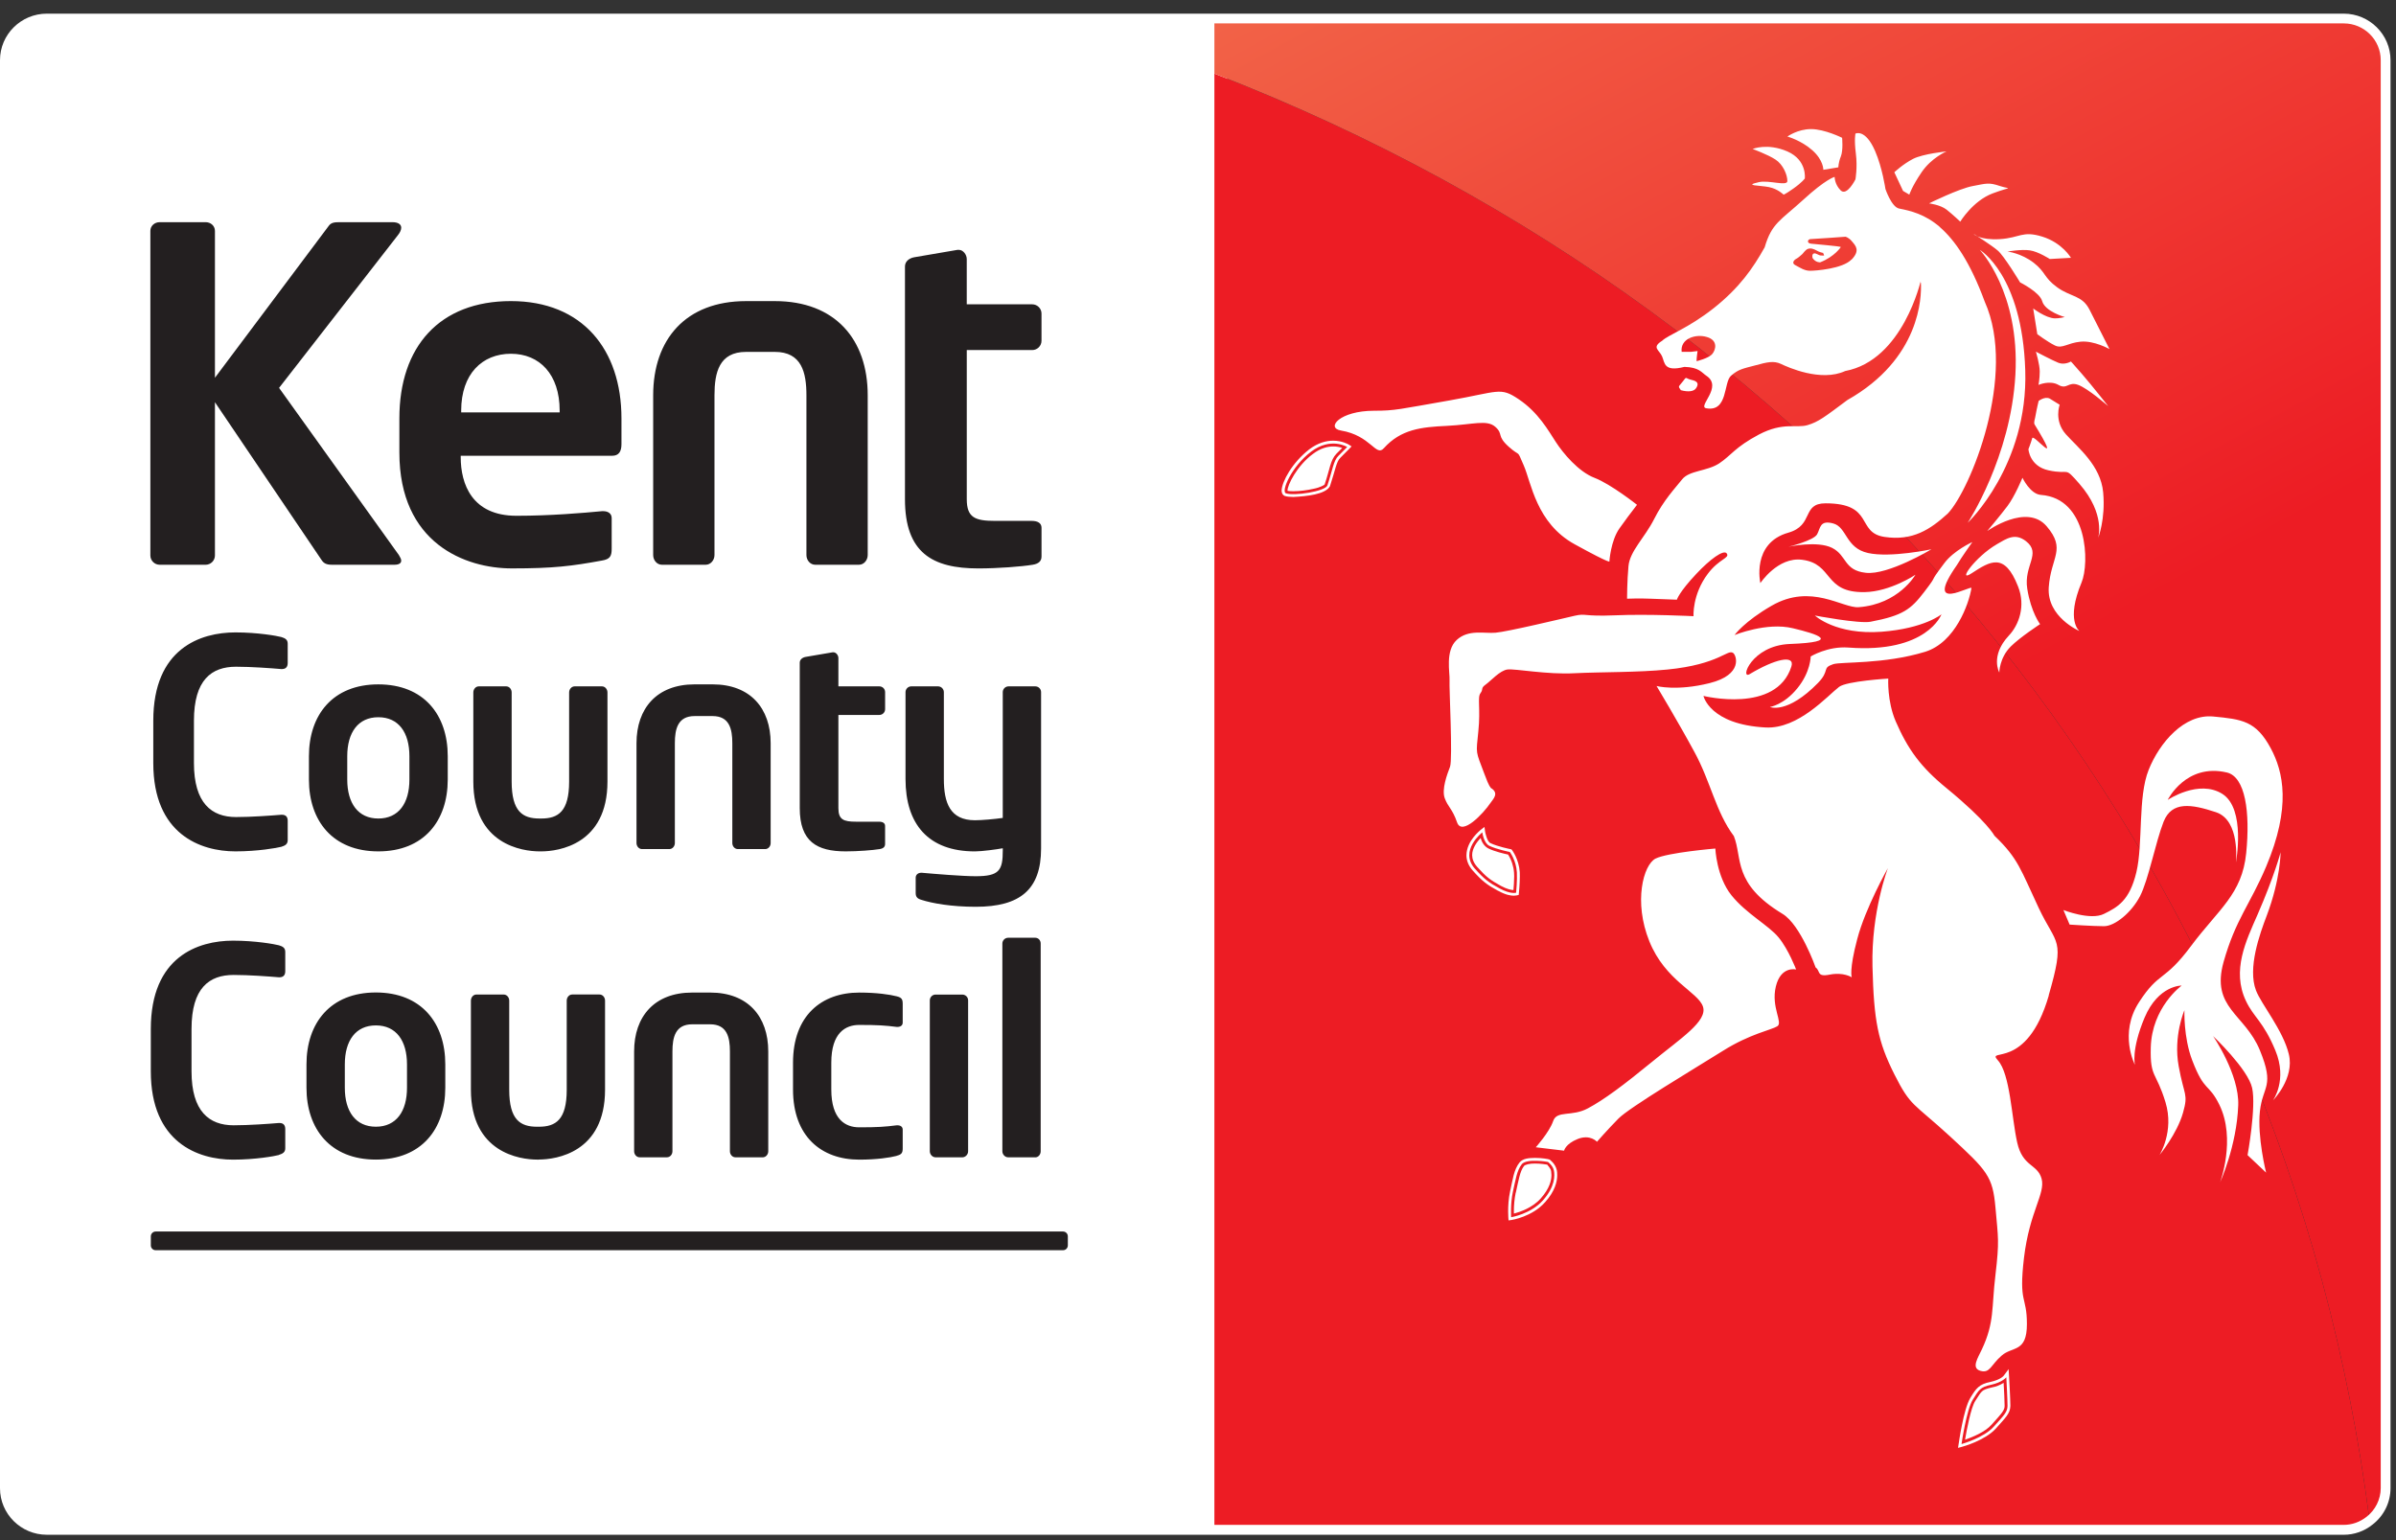 <?xml version="1.0" encoding="UTF-8"?>
<svg width="126px" height="81px" viewBox="0 0 126 81" version="1.1" xmlns="http://www.w3.org/2000/svg" xmlns:xlink="http://www.w3.org/1999/xlink">
    <rect x="0" y="0" width="126" height="81" fill="#333333" stroke="none"/>
    <title>kcc-logo</title>
    <defs>
        <linearGradient x1="39.965%" y1="-20.823%" x2="67.416%" y2="43.991%" id="linearGradient-1">
            <stop stop-color="#F26649" offset="0%"></stop>
            <stop stop-color="#ED1C24" offset="100%"></stop>
        </linearGradient>
    </defs>
    <g id="Symbols" stroke="none" stroke-width="1" fill="none" fill-rule="evenodd">
        <g id="Footer" transform="translate(-125, -618)" fill-rule="nonzero">
            <g id="Footer-content" transform="translate(125, 531.718)">
                <g id="kcc-logo" transform="translate(0, 87)">
                    <path d="M64.543,0.258 L2.463,0.258 C1.246,0.258 0.259,1.237 0.259,2.447 L0.259,77.548 C0.259,78.759 1.245,79.739 2.463,79.739 L64.543,79.739 L64.543,0.258 Z" id="Path" fill="#FFFFFF"></path>
                    <path d="M63.862,3.153 L63.862,79.74 L123.251,79.74 C123.767,79.74 124.235,79.557 124.609,79.261 C120.215,44.73 97.049,15.993 63.862,3.153 L63.862,3.153 Z" id="Path" fill="#ED1C24"></path>
                    <path d="M123.251,0.258 L63.862,0.258 L63.862,3.152 C97.051,15.996 120.216,44.73 124.611,79.259 C125.141,78.85 125.453,78.218 125.456,77.547 L125.456,2.445 C125.456,1.236 124.468,0.257 123.25,0.257 L123.251,0.258 L123.251,0.258 Z" id="Path" fill="url(#linearGradient-1)"></path>
                    <path d="M20.732,28.984 L17.46,28.984 C17.166,28.984 17.019,28.91 16.897,28.714 L11.303,20.435 L11.303,28.497 C11.303,28.764 11.082,28.984 10.815,28.984 L8.399,28.984 C8.129,28.985 7.909,28.767 7.907,28.497 L7.907,11.427 C7.907,11.161 8.128,10.967 8.399,10.967 L10.815,10.967 C11.082,10.967 11.303,11.16 11.303,11.427 L11.303,19.149 L17.288,11.161 C17.409,10.991 17.58,10.967 17.848,10.967 L20.632,10.967 C20.952,10.967 21.099,11.089 21.099,11.259 C21.099,11.381 21.025,11.527 20.927,11.647 L14.676,19.682 L20.975,28.472 C21.049,28.593 21.099,28.691 21.099,28.764 C21.099,28.909 20.977,28.984 20.732,28.984 L20.732,28.984 Z M32.193,23.252 L24.228,23.252 L24.228,23.326 C24.228,24.733 24.815,26.408 27.159,26.408 C28.944,26.408 30.629,26.263 31.655,26.166 L31.726,26.166 C31.972,26.166 32.167,26.287 32.167,26.531 L32.167,28.132 C32.167,28.521 32.093,28.691 31.654,28.763 C30.065,29.055 29.113,29.176 26.915,29.176 C24.471,29.176 21.002,27.863 21.002,23.081 L21.002,21.285 C21.002,17.496 23.128,15.117 26.867,15.117 C30.629,15.117 32.681,17.667 32.681,21.285 L32.681,22.645 C32.681,23.035 32.535,23.252 32.193,23.252 Z M29.431,20.874 C29.431,18.98 28.383,17.887 26.867,17.887 C25.353,17.887 24.253,18.955 24.253,20.874 L24.253,20.971 L29.431,20.971 L29.431,20.874 L29.431,20.874 Z M45.167,28.984 L42.873,28.984 C42.602,28.984 42.408,28.741 42.408,28.473 L42.408,20.072 C42.408,18.882 42.165,17.789 40.748,17.789 L39.233,17.789 C37.815,17.789 37.573,18.881 37.573,20.072 L37.573,28.472 C37.573,28.74 37.375,28.984 37.107,28.984 L34.811,28.984 C34.543,28.984 34.349,28.741 34.349,28.472 L34.349,20.072 C34.349,17.134 36.058,15.118 39.234,15.118 L40.747,15.118 C43.923,15.118 45.631,17.133 45.631,20.072 L45.631,28.472 C45.63,28.74 45.437,28.984 45.167,28.984 Z M54.306,28.984 C53.72,29.081 52.475,29.177 51.451,29.177 C49.03,29.177 47.59,28.353 47.59,25.536 L47.59,13.297 C47.59,13.032 47.81,12.86 48.077,12.812 L50.351,12.423 L50.425,12.423 C50.644,12.423 50.839,12.665 50.839,12.91 L50.839,15.287 L54.281,15.287 C54.551,15.287 54.77,15.507 54.77,15.773 L54.77,17.205 C54.77,17.473 54.55,17.693 54.281,17.693 L50.84,17.693 L50.84,25.535 C50.84,26.506 51.279,26.677 52.329,26.677 L54.259,26.677 C54.576,26.677 54.771,26.797 54.771,27.04 L54.771,28.546 C54.771,28.789 54.625,28.933 54.306,28.984 Z M14.794,43.817 C14.563,43.878 13.555,44.058 12.38,44.058 C10.548,44.058 8.061,43.162 8.061,39.415 L8.061,37.185 C8.061,33.377 10.547,32.542 12.38,32.542 C13.555,32.542 14.562,32.723 14.794,32.785 C14.992,32.846 15.13,32.919 15.13,33.133 L15.13,34.152 C15.13,34.332 15.051,34.47 14.823,34.47 L14.794,34.47 C14.259,34.424 13.221,34.347 12.411,34.347 C11.129,34.347 10.199,35.031 10.199,37.185 L10.199,39.414 C10.199,41.525 11.129,42.253 12.411,42.253 C13.221,42.253 14.26,42.176 14.794,42.132 L14.823,42.132 C15.051,42.132 15.13,42.265 15.13,42.451 L15.13,43.467 C15.13,43.681 14.992,43.755 14.794,43.817 L14.794,43.817 Z M19.895,44.058 C17.499,44.058 16.246,42.452 16.246,40.281 L16.246,39.053 C16.246,36.882 17.499,35.275 19.895,35.275 C22.293,35.275 23.546,36.882 23.546,39.053 L23.546,40.281 C23.545,42.451 22.293,44.058 19.895,44.058 Z M21.53,39.053 C21.53,37.807 20.963,37.003 19.896,37.003 C18.831,37.003 18.261,37.807 18.261,39.053 L18.261,40.281 C18.261,41.527 18.831,42.33 19.896,42.33 C20.964,42.33 21.53,41.525 21.53,40.281 L21.53,39.053 Z M28.465,44.058 L28.373,44.058 C27.472,44.058 24.891,43.697 24.891,40.387 L24.891,35.699 C24.891,35.533 25.011,35.379 25.181,35.379 L26.617,35.379 C26.786,35.379 26.907,35.532 26.907,35.699 L26.907,40.387 C26.907,41.966 27.487,42.33 28.373,42.33 L28.466,42.33 C29.35,42.33 29.929,41.966 29.929,40.387 L29.929,35.699 C29.929,35.533 30.053,35.379 30.222,35.379 L31.654,35.379 C31.821,35.379 31.945,35.532 31.945,35.699 L31.945,40.387 C31.945,43.697 29.366,44.058 28.465,44.058 Z M40.239,43.938 L38.803,43.938 C38.634,43.938 38.511,43.786 38.511,43.619 L38.511,38.369 C38.511,37.627 38.36,36.942 37.475,36.942 L36.528,36.942 C35.641,36.942 35.489,37.626 35.489,38.369 L35.489,43.619 C35.489,43.785 35.366,43.938 35.199,43.938 L33.765,43.938 C33.595,43.938 33.472,43.786 33.472,43.619 L33.472,38.369 C33.472,36.534 34.542,35.274 36.528,35.274 L37.475,35.274 C39.459,35.274 40.527,36.534 40.527,38.369 L40.527,43.619 C40.529,43.786 40.406,43.938 40.239,43.938 L40.239,43.938 Z M46.257,43.938 C45.888,43.998 45.113,44.058 44.473,44.058 C42.959,44.058 42.057,43.544 42.057,41.783 L42.057,34.136 C42.057,33.969 42.197,33.863 42.363,33.831 L43.785,33.588 L43.829,33.588 C43.967,33.588 44.089,33.741 44.089,33.893 L44.089,35.379 L46.241,35.379 C46.411,35.379 46.546,35.515 46.546,35.683 L46.546,36.579 C46.546,36.66 46.514,36.737 46.457,36.794 C46.4,36.851 46.322,36.883 46.241,36.883 L44.089,36.883 L44.089,41.783 C44.089,42.39 44.361,42.497 45.019,42.497 L46.223,42.497 C46.426,42.497 46.545,42.574 46.545,42.724 L46.545,43.663 C46.547,43.817 46.457,43.907 46.257,43.938 L46.257,43.938 Z M51.313,46.972 C50.03,46.972 49.023,46.79 48.46,46.609 C48.245,46.547 48.154,46.456 48.154,46.245 L48.154,45.441 C48.154,45.289 48.278,45.183 48.443,45.183 L48.475,45.183 C49.162,45.244 50.613,45.365 51.313,45.365 C52.548,45.365 52.734,45.059 52.734,44.014 L52.734,43.894 C52.414,43.954 51.637,44.059 51.268,44.059 C48.811,44.059 47.619,42.619 47.619,40.251 L47.619,35.683 C47.619,35.517 47.756,35.379 47.924,35.379 L49.327,35.379 C49.496,35.379 49.633,35.515 49.635,35.683 L49.635,40.25 C49.635,41.495 49.954,42.421 51.269,42.421 C51.636,42.421 52.308,42.361 52.733,42.299 L52.733,35.683 C52.733,35.517 52.869,35.379 53.038,35.379 L54.441,35.379 C54.611,35.379 54.748,35.515 54.748,35.683 L54.748,43.907 C54.747,46.061 53.651,46.972 51.313,46.972 L51.313,46.972 Z M14.667,60.027 C14.436,60.089 13.427,60.271 12.251,60.271 C10.421,60.271 7.931,59.376 7.931,55.627 L7.931,53.397 C7.931,49.588 10.421,48.754 12.251,48.754 C13.427,48.754 14.435,48.936 14.667,48.997 C14.865,49.057 15.001,49.13 15.001,49.345 L15.001,50.36 C15.001,50.543 14.923,50.68 14.694,50.68 L14.667,50.68 C14.131,50.635 13.094,50.557 12.285,50.557 C11.003,50.557 10.072,51.241 10.072,53.396 L10.072,55.627 C10.072,57.735 11.002,58.464 12.285,58.464 C13.094,58.464 14.132,58.388 14.667,58.343 L14.694,58.343 C14.925,58.343 15.001,58.481 15.001,58.662 L15.001,59.677 C15.001,59.883 14.865,59.958 14.667,60.021 L14.667,60.027 Z M19.765,60.268 C17.372,60.268 16.117,58.658 16.117,56.487 L16.117,55.259 C16.117,53.088 17.372,51.479 19.765,51.479 C22.164,51.479 23.417,53.088 23.417,55.259 L23.417,56.487 C23.417,58.662 22.165,60.268 19.765,60.268 Z M21.403,55.261 C21.403,54.017 20.835,53.211 19.767,53.211 C18.699,53.211 18.133,54.017 18.133,55.261 L18.133,56.489 C18.133,57.735 18.699,58.539 19.767,58.539 C20.836,58.539 21.403,57.734 21.403,56.489 L21.403,55.261 Z M28.337,60.268 L28.243,60.268 C27.342,60.268 24.764,59.903 24.764,56.593 L24.764,51.908 C24.764,51.741 24.885,51.587 25.053,51.587 L26.488,51.587 C26.656,51.587 26.779,51.74 26.779,51.908 L26.779,56.596 C26.779,58.175 27.359,58.54 28.245,58.54 L28.337,58.54 C29.223,58.54 29.803,58.175 29.803,56.596 L29.803,51.905 C29.803,51.739 29.926,51.585 30.094,51.585 L31.527,51.585 C31.695,51.585 31.818,51.738 31.818,51.905 L31.818,56.593 C31.818,59.905 29.237,60.265 28.337,60.265 L28.337,60.268 L28.337,60.268 Z M40.109,60.148 L38.677,60.148 C38.508,60.148 38.385,59.997 38.385,59.829 L38.385,54.579 C38.385,53.837 38.235,53.153 37.348,53.153 L36.4,53.153 C35.515,53.153 35.362,53.836 35.362,54.579 L35.362,59.829 C35.362,59.996 35.241,60.147 35.073,60.147 L33.637,60.147 C33.471,60.147 33.347,59.996 33.347,59.829 L33.347,54.579 C33.347,52.743 34.415,51.483 36.399,51.483 L37.347,51.483 C39.333,51.483 40.401,52.744 40.401,54.579 L40.401,59.829 C40.401,59.995 40.279,60.149 40.109,60.149 L40.109,60.148 L40.109,60.148 Z M47.153,60.073 C46.801,60.164 46.114,60.271 45.185,60.271 C43.2,60.271 41.703,59.056 41.703,56.583 L41.703,55.17 C41.703,52.699 43.201,51.484 45.185,51.484 C46.115,51.484 46.801,51.589 47.153,51.68 C47.413,51.743 47.471,51.833 47.471,52.077 L47.471,53.063 C47.471,53.213 47.353,53.29 47.202,53.29 L47.153,53.29 C46.541,53.213 46.175,53.186 45.185,53.186 C44.465,53.186 43.716,53.595 43.716,55.171 L43.716,56.584 C43.716,58.162 44.465,58.571 45.185,58.571 C46.175,58.571 46.541,58.542 47.153,58.465 L47.201,58.465 C47.353,58.465 47.471,58.542 47.471,58.692 L47.471,59.679 C47.471,59.913 47.412,60.004 47.153,60.067 L47.153,60.073 L47.153,60.073 Z M50.604,60.148 L49.199,60.148 C49.034,60.148 48.897,59.997 48.897,59.829 L48.897,51.894 C48.897,51.727 49.034,51.589 49.199,51.589 L50.604,51.589 C50.775,51.589 50.911,51.726 50.911,51.894 L50.911,59.83 C50.911,59.996 50.775,60.149 50.604,60.149 L50.604,60.148 Z M54.44,60.148 L53.018,60.148 C52.849,60.148 52.712,59.997 52.712,59.829 L52.712,48.904 C52.714,48.736 52.85,48.601 53.018,48.601 L54.44,48.601 C54.608,48.601 54.727,48.74 54.727,48.904 L54.727,59.831 C54.727,59.996 54.608,60.151 54.44,60.151 L54.44,60.148 Z M56.155,64.783 C56.155,64.85 56.128,64.914 56.081,64.961 C56.033,65.009 55.969,65.035 55.902,65.034 L8.187,65.034 C8.12,65.035 8.055,65.009 8.007,64.961 C7.959,64.914 7.932,64.85 7.932,64.783 L7.932,64.305 C7.932,64.163 8.047,64.051 8.187,64.051 L55.902,64.051 C56.043,64.051 56.155,64.164 56.155,64.305 L56.155,64.785 L56.155,64.783 L56.155,64.783 Z" id="Shape" fill="#231F20"></path>
                    <path d="M88.393,19.804 C88.227,19.572 88.271,19.636 88.497,19.342 C88.719,19.043 88.601,19.182 88.951,19.261 C89.302,19.334 89.329,19.482 89.205,19.679 C89.09,19.885 88.759,19.903 88.4,19.805 L88.393,19.805 L88.393,19.804 Z M104.113,12.424 C104.113,12.424 106.224,14.632 105.985,18.987 C105.745,23.339 103.477,26.777 103.477,26.777 C103.477,26.777 106.664,23.773 106.503,18.753 C106.343,13.729 104.115,12.425 104.115,12.425 L104.113,12.425 L104.113,12.424 Z M117.581,44.617 C117.581,44.617 117.823,42.423 116.529,41.997 C115.231,41.567 114.213,41.411 113.779,42.496 C113.351,43.588 112.982,45.56 112.537,46.417 C112.091,47.275 111.219,47.993 110.643,47.993 C110.072,47.993 108.836,47.909 108.836,47.909 L108.511,47.143 C108.511,47.143 109.926,47.704 110.643,47.346 C111.363,46.989 111.985,46.655 112.347,45.154 C112.705,43.656 112.417,41.198 112.994,39.767 C113.564,38.342 114.861,36.821 116.387,36.965 C117.907,37.11 118.64,37.197 119.412,38.633 C120.081,39.876 120.494,41.728 119.17,44.861 C118.312,46.884 117.57,47.623 116.935,49.866 C116.252,52.302 118.055,52.593 118.843,54.523 C119.635,56.451 118.991,56.37 118.843,57.73 C118.699,59.084 119.169,60.953 119.169,60.953 L118.194,60.033 C118.194,60.033 118.655,57.506 118.435,56.503 C118.217,55.507 116.38,53.771 116.38,53.771 C116.38,53.771 117.765,55.777 117.703,57.415 C117.623,59.558 116.745,61.475 116.745,61.475 C116.745,61.475 117.603,59.192 116.707,57.376 C116.136,56.223 115.933,56.746 115.284,55.047 C114.818,53.827 114.874,52.412 114.874,52.412 C114.874,52.412 114.28,53.771 114.572,55.357 C114.859,56.943 115.087,56.784 114.801,57.8 C114.487,58.915 113.562,60.031 113.562,60.031 C113.562,60.031 114.347,58.791 113.879,57.255 C113.376,55.608 113.065,55.979 113.104,54.38 C113.157,52.253 114.729,51.115 114.729,51.115 C114.729,51.115 113.503,51.09 112.777,52.805 C112.06,54.519 112.272,55.287 112.272,55.287 C112.272,55.287 111.409,53.646 112.489,51.986 C113.563,50.33 113.793,50.957 115.23,49.024 C116.669,47.097 117.906,46.315 118.122,44.151 C118.338,41.995 118.078,40.135 117.103,39.909 C114.949,39.406 113.995,41.351 113.995,41.351 C113.995,41.351 115.631,40.25 116.871,41.037 C118.11,41.827 117.584,44.622 117.584,44.622 L117.581,44.617 L117.581,44.617 Z M119.935,44.094 C119.935,44.094 119.611,45.342 118.717,47.389 C118.113,48.767 117.353,50.319 118.105,51.916 C118.526,52.808 119.007,52.971 119.655,54.525 C120.306,56.085 119.531,57.153 119.531,57.153 C119.531,57.153 120.673,56.001 120.365,54.728 C120.059,53.455 118.917,52.105 118.637,51.37 C118.188,50.195 118.833,48.405 119.205,47.43 C119.932,45.502 119.932,44.093 119.932,44.093 L119.935,44.093 L119.935,44.094 Z M93.993,6.464 C93.993,6.464 94.531,6.071 95.241,6.071 C95.951,6.071 96.872,6.529 96.872,6.529 C96.872,6.529 96.937,7.185 96.805,7.511 C96.675,7.834 96.675,8.082 96.675,8.082 L95.885,8.212 C95.885,8.212 95.898,7.706 95.305,7.183 C94.717,6.661 93.997,6.464 93.997,6.464 L93.993,6.464 L93.993,6.464 Z M92.171,7.116 C92.171,7.116 92.941,6.791 93.992,7.245 C95.045,7.707 94.91,8.67 94.91,8.67 C94.91,8.67 94.78,8.865 94.316,9.194 C93.857,9.518 93.793,9.518 93.793,9.518 C93.793,9.518 93.503,9.219 93.025,9.122 C92.555,9.026 91.647,9.055 92.497,8.861 C93.03,8.741 93.992,9.095 93.993,8.803 C93.993,8.468 93.763,7.93 93.369,7.674 C92.968,7.409 92.162,7.115 92.162,7.115 L92.171,7.115 L92.171,7.116 Z M99.616,8.344 C99.616,8.344 100.065,7.917 100.604,7.638 C101.137,7.367 102.363,7.245 102.363,7.245 C102.363,7.245 101.571,7.575 101.051,8.343 C100.549,9.079 100.406,9.518 100.406,9.518 L100.077,9.323 L99.619,8.343 L99.616,8.343 L99.616,8.344 Z M101.445,9.977 C101.445,9.977 103.031,9.194 103.746,9.066 C104.453,8.933 104.586,8.865 105.175,9.066 C105.769,9.259 105.818,9.066 104.785,9.455 C103.746,9.847 103.086,10.939 103.086,10.939 C103.086,10.939 102.693,10.566 102.365,10.306 C102.027,10.045 101.439,9.977 101.439,9.977 L101.445,9.977 L101.445,9.977 Z M103.799,11.597 C103.799,11.597 104.126,11.923 105.175,11.858 C106.23,11.79 106.346,11.401 107.399,11.727 C108.449,12.052 108.907,12.841 108.907,12.841 L107.793,12.904 C107.793,12.904 107.19,12.512 106.742,12.449 C106.295,12.383 105.571,12.512 105.571,12.512 C105.571,12.512 106.281,12.591 106.943,13.098 C107.596,13.608 107.465,13.871 108.186,14.395 C108.907,14.915 109.489,14.799 109.883,15.569 C110.277,16.339 110.933,17.643 110.933,17.643 C110.933,17.643 110.133,17.187 109.419,17.251 C108.711,17.319 108.449,17.643 108.056,17.448 C107.661,17.251 107.137,16.858 107.137,16.858 L106.921,15.504 C106.921,15.504 107.568,16.006 108.053,16.026 C108.259,16.035 108.583,15.958 108.583,15.958 C108.583,15.958 107.542,15.666 107.393,15.119 C107.267,14.651 106.231,14.133 106.231,14.133 C106.231,14.133 105.374,12.708 105.045,12.449 C104.735,12.184 103.815,11.597 103.815,11.597 L103.799,11.597 L103.799,11.597 Z M110.861,20.636 C110.861,20.636 109.995,19.537 109.486,18.951 C108.973,18.361 108.905,18.294 108.905,18.294 C108.905,18.294 108.579,18.492 108.248,18.363 C107.923,18.233 107.063,17.777 107.063,17.777 C107.063,17.777 107.265,18.443 107.265,18.823 C107.265,19.197 107.2,19.525 107.2,19.525 C107.2,19.525 107.79,19.264 108.248,19.525 C108.709,19.789 108.761,19.329 109.289,19.525 C109.815,19.72 110.86,20.637 110.86,20.637 L110.861,20.637 L110.861,20.636 Z M107.199,20.375 C107.199,20.375 107.526,20.113 107.789,20.244 L108.314,20.569 C108.314,20.569 107.999,21.405 108.642,22.124 C109.288,22.842 110.469,23.757 110.601,25.181 C110.731,26.6 110.333,27.583 110.333,27.583 C110.333,27.583 110.751,26.333 109.352,24.728 C108.507,23.759 108.903,24.277 107.722,24.017 C106.721,23.795 106.671,22.904 106.671,22.904 C106.671,22.904 106.778,22.639 106.872,22.323 C106.939,22.077 108.509,24.084 106.999,21.613 C106.929,21.499 107.021,21.319 107.041,21.155 C107.109,20.765 107.206,20.375 107.206,20.375 L107.199,20.375 L107.199,20.375 Z M104.513,27.205 C104.513,27.205 106.577,25.73 107.627,26.958 C108.676,28.185 107.852,28.562 107.739,30.165 C107.629,31.731 109.352,32.469 109.352,32.469 C109.352,32.469 108.624,31.926 109.464,29.917 C109.889,28.907 109.807,25.493 107.326,25.31 C106.762,25.271 106.356,24.409 106.356,24.409 C106.356,24.409 105.959,25.376 105.567,25.897 C105.172,26.421 104.508,27.205 104.508,27.205 L104.513,27.205 L104.513,27.205 Z M94.056,28.037 C94.056,28.037 95.371,27.713 95.555,27.387 C95.738,27.061 95.686,26.617 96.407,26.812 C97.129,27.007 97.051,28.104 98.234,28.366 C99.417,28.629 101.571,28.17 101.571,28.17 C101.571,28.17 99.285,29.542 98.119,29.407 C96.95,29.279 97.135,28.494 96.343,28.095 C95.561,27.706 94.057,28.037 94.057,28.037 L94.056,28.037 L94.056,28.037 Z M103.707,27.797 C103.707,27.797 102.749,28.233 102.255,28.89 C101.306,30.144 102.027,29.322 101.186,30.419 C100.488,31.33 100.078,31.655 98.369,31.981 C97.774,32.096 95.439,31.654 95.439,31.654 C95.439,31.654 96.542,32.688 98.953,32.507 C101.195,32.336 102.098,31.59 102.098,31.59 C102.098,31.59 101.34,33.656 97.197,33.338 C96.117,33.258 95.22,33.807 95.22,33.807 C95.22,33.807 95.22,34.621 94.519,35.48 C93.809,36.357 93.074,36.465 93.074,36.465 C93.074,36.465 93.984,36.861 95.608,35.196 C96.249,34.534 95.79,34.417 96.405,34.213 C96.815,34.078 99.073,34.225 101.241,33.561 C102.831,33.066 103.541,31.031 103.674,30.213 C103.707,30.015 101.099,31.593 102.91,28.999 C103.168,28.563 103.716,27.798 103.716,27.798 L103.707,27.798 L103.707,27.797 Z M105.004,27.907 C105.522,27.609 105.963,27.293 106.543,27.745 C107.377,28.4 106.412,29.008 106.609,30.247 C106.805,31.486 107.283,32.108 107.283,32.108 C107.283,32.108 106.245,32.782 105.741,33.283 C105.139,33.886 105.139,34.651 105.139,34.651 C105.139,34.651 104.645,33.777 105.637,32.713 C106.173,32.148 106.535,31.149 106.123,30.122 C105.414,28.315 104.664,28.794 103.682,29.433 C102.888,29.958 103.877,28.562 105.007,27.907 L105.004,27.907 L105.004,27.907 Z M86.085,25.83 C86.085,25.83 84.717,24.747 83.862,24.417 C83.009,24.095 82.193,23.111 81.815,22.525 C81.427,21.935 80.905,20.976 79.858,20.274 C78.885,19.619 78.817,19.886 76.201,20.346 C73.589,20.8 73.387,20.884 72.261,20.884 C70.452,20.884 69.702,21.789 70.524,21.926 C72.088,22.187 72.356,23.322 72.769,22.859 C73.669,21.858 74.728,21.743 76.095,21.679 C77.461,21.611 78.187,21.34 78.632,21.728 C79.077,22.123 78.685,22.187 79.341,22.777 C79.997,23.361 79.736,22.855 80.129,23.758 C80.525,24.655 80.784,26.797 82.81,27.907 C84.835,29.021 84.635,28.799 84.635,28.799 C84.635,28.799 84.702,27.729 85.161,27.075 C85.461,26.653 85.769,26.238 86.087,25.83 L86.085,25.83 L86.085,25.83 Z M70.845,22.79 C70.845,22.79 69.989,22.253 68.949,23.035 C67.911,23.823 67.361,25.13 67.621,25.225 C68.045,25.376 69.694,25.129 69.806,24.808 C70.083,23.98 70.119,23.521 70.383,23.257 C70.646,22.998 70.846,22.79 70.846,22.79 L70.845,22.79 L70.845,22.79 Z M67.565,25.367 C67.427,25.309 67.396,25.172 67.397,25.081 C67.414,24.609 67.952,23.613 68.849,22.916 C69.313,22.565 69.754,22.459 70.106,22.459 C70.592,22.459 70.905,22.653 70.919,22.66 L70.839,22.789 L70.919,22.66 L71.076,22.76 L70.947,22.893 L70.483,23.361 C70.275,23.557 70.217,24.013 69.939,24.854 C69.704,25.286 68.704,25.385 68.015,25.419 C67.838,25.415 67.69,25.407 67.563,25.366 L67.565,25.366 L67.565,25.367 Z M68.022,25.118 C68.328,25.118 68.743,25.067 69.083,24.987 C69.427,24.922 69.665,24.779 69.66,24.76 C69.939,23.945 69.955,23.488 70.275,23.151 L70.585,22.841 C70.433,22.788 70.273,22.761 70.112,22.763 C69.821,22.763 69.451,22.846 69.043,23.156 C68.209,23.771 67.694,24.807 67.709,25.083 L67.709,25.097 C67.767,25.109 67.887,25.119 68.018,25.119 L68.022,25.119 L68.022,25.118 Z M77.565,44.972 C78.064,45.529 78.283,45.693 78.861,46.006 C79.439,46.324 79.728,46.233 79.728,46.233 C79.728,46.233 79.793,45.569 79.769,45.165 C79.732,44.525 79.399,44.09 79.399,44.09 C79.399,44.09 78.706,43.954 78.319,43.765 C78.019,43.617 77.951,43.058 77.951,43.058 C77.951,43.058 76.717,44.025 77.563,44.972 L77.565,44.972 L77.565,44.972 Z M78.788,46.137 C78.205,45.821 77.952,45.632 77.452,45.071 L77.565,44.972 L77.68,44.873 C78.175,45.424 78.361,45.557 78.935,45.876 C79.258,46.049 79.476,46.089 79.589,46.093 C79.602,45.927 79.627,45.629 79.627,45.367 L79.62,45.175 C79.594,44.837 79.487,44.511 79.307,44.225 C79.129,44.189 78.6,44.07 78.257,43.897 C78.029,43.771 77.915,43.54 77.862,43.354 C77.676,43.553 77.413,43.895 77.417,44.257 C77.419,44.449 77.486,44.65 77.68,44.873 L77.565,44.972 L77.452,45.071 C77.213,44.806 77.115,44.52 77.117,44.257 C77.128,43.489 77.852,42.952 77.852,42.938 L78.064,42.773 L78.101,43.037 C78.102,43.037 78.198,43.561 78.385,43.625 C78.741,43.802 79.423,43.939 79.425,43.939 L79.481,43.951 L79.518,43.995 C79.525,44.008 79.876,44.466 79.921,45.155 L79.924,45.364 C79.924,45.767 79.876,46.241 79.876,46.244 L79.867,46.347 L79.767,46.373 L79.612,46.389 C79.457,46.39 79.177,46.35 78.795,46.135 L78.788,46.135 L78.788,46.137 Z M90.205,43.902 C90.205,43.902 90.263,45.381 91.051,46.365 C91.839,47.345 93.009,47.945 93.535,48.587 C94.058,49.224 94.454,50.271 94.454,50.271 C94.454,50.271 93.653,50.066 93.387,51.164 C93.125,52.261 93.779,53.062 93.463,53.257 C93.153,53.453 92.034,53.649 90.605,54.548 C89.171,55.445 85.687,57.523 85.11,58.111 C84.531,58.699 83.981,59.33 83.981,59.33 C83.981,59.33 83.627,58.924 82.969,59.184 C82.315,59.448 82.252,59.799 82.252,59.799 L80.764,59.62 C80.764,59.62 81.471,58.835 81.674,58.25 C81.868,57.659 82.647,58.034 83.505,57.572 C84.356,57.119 85.382,56.351 86.883,55.122 C88.381,53.892 89.814,52.983 89.553,52.218 C89.289,51.446 87.576,50.868 86.736,48.789 C85.895,46.711 86.421,44.767 87.059,44.438 C87.698,44.119 90.202,43.909 90.202,43.909 L90.205,43.902 Z M80.022,60.519 C79.763,60.849 79.699,61.349 79.557,61.975 C79.422,62.601 79.467,63.299 79.467,63.299 C79.467,63.299 80.495,63.133 81.137,62.414 C81.781,61.695 81.767,61.111 81.717,60.849 C81.668,60.585 81.403,60.391 81.403,60.391 C81.403,60.391 80.283,60.191 80.021,60.516 L80.022,60.519 L80.022,60.519 Z M79.319,63.308 L79.31,62.998 C79.31,62.727 79.325,62.328 79.413,61.937 C79.552,61.319 79.605,60.808 79.906,60.422 C80.103,60.194 80.421,60.186 80.721,60.179 C81.086,60.179 81.427,60.238 81.493,60.267 C81.5,60.277 81.791,60.474 81.868,60.819 C81.881,60.886 81.894,60.973 81.89,61.081 C81.895,61.421 81.769,61.936 81.251,62.511 C80.566,63.281 79.506,63.439 79.495,63.443 L79.331,63.467 L79.319,63.301 L79.319,63.308 L79.319,63.308 Z M79.708,62.005 C79.641,62.332 79.609,62.664 79.611,62.997 L79.614,63.108 C79.92,63.026 80.585,62.809 81.027,62.309 C81.494,61.784 81.587,61.354 81.588,61.081 L81.571,60.875 C81.543,60.709 81.365,60.551 81.365,60.533 C81.308,60.525 81.018,60.475 80.722,60.475 C80.449,60.469 80.183,60.537 80.141,60.609 C79.925,60.889 79.856,61.374 79.713,62.009 L79.708,62.005 Z M103.153,75.228 C103.153,75.228 104.323,74.903 104.847,74.314 C105.374,73.728 105.571,73.542 105.571,73.22 C105.571,72.892 105.508,71.716 105.508,71.716 C105.508,71.716 105.306,71.977 104.719,72.108 C104.126,72.238 104.074,72.369 103.746,72.893 C103.415,73.413 103.152,75.224 103.152,75.224 L103.152,75.228 L103.153,75.228 Z M103.004,75.205 C103.007,75.195 103.251,73.407 103.612,72.807 C103.919,72.301 104.067,72.082 104.681,71.959 C105.239,71.837 105.379,71.622 105.379,71.622 L105.628,71.288 L105.653,71.704 C105.653,71.704 105.721,72.878 105.721,73.219 C105.711,73.625 105.471,73.833 104.959,74.411 C104.377,75.053 103.202,75.365 103.193,75.369 L103.152,75.226 L103.193,75.369 L102.968,75.43 L103.003,75.202 L103.004,75.205 L103.004,75.205 Z M104.747,72.251 C104.177,72.389 104.227,72.428 103.873,72.963 C103.642,73.319 103.423,74.491 103.337,75.001 C103.698,74.876 104.395,74.598 104.733,74.209 C105.27,73.611 105.423,73.451 105.418,73.215 C105.418,72.997 105.389,72.383 105.366,72.011 C105.177,72.129 104.967,72.21 104.749,72.251 L104.747,72.251 L104.747,72.251 Z M107.736,51.631 C108.616,48.58 108.157,49.039 107.209,47.03 C106.261,45.014 106.139,44.434 104.881,43.233 C104.881,43.233 104.524,42.507 102.364,40.733 C101.01,39.629 100.331,38.693 99.693,37.225 C99.231,36.155 99.299,34.971 99.299,34.971 C99.299,34.971 97.111,35.101 96.713,35.407 C96.106,35.87 94.569,37.635 92.848,37.542 C89.903,37.385 89.581,35.882 89.581,35.882 C89.581,35.882 93.411,36.833 94.204,34.338 C94.409,33.689 93.328,33.945 92.014,34.734 C91.479,35.055 92.093,33.23 94.121,33.151 C96.869,33.044 95.595,32.637 94.283,32.323 C92.909,31.988 91.215,32.681 91.215,32.681 C91.215,32.681 91.727,31.966 93.169,31.137 C95.252,29.937 96.895,31.28 97.745,31.216 C99.856,31.057 100.729,29.509 100.729,29.509 C100.729,29.509 99.416,30.395 98.065,30.423 C95.873,30.465 96.436,28.929 94.761,28.721 C93.487,28.562 92.573,29.949 92.573,29.949 C92.573,29.949 92.095,27.851 94.044,27.297 C95.405,26.91 94.733,25.753 95.999,25.753 C98.586,25.753 97.595,27.289 99.094,27.519 C100.585,27.745 101.512,27.125 102.431,26.289 C103.613,25.051 106.097,18.993 104.371,15.143 C103.606,13.061 102.791,11.902 102.016,11.23 L102.016,11.223 C101.229,10.545 100.479,10.369 99.867,10.249 C99.466,10.167 99.15,9.219 99.15,9.219 C99.15,9.219 98.99,8.109 98.609,7.229 C98.092,6.033 97.573,6.309 97.573,6.309 C97.573,6.309 97.501,6.623 97.595,7.356 C97.688,8.091 97.573,8.717 97.573,8.717 C97.573,8.717 97.123,9.617 96.799,9.297 C96.473,8.975 96.479,8.585 96.479,8.585 C96.479,8.585 96.026,8.69 94.821,9.796 C93.61,10.899 93.173,11.019 92.8,12.289 C92.184,13.391 91.475,14.415 90.117,15.492 C88.76,16.561 87.749,16.88 87.406,17.205 C86.838,17.563 87.256,17.678 87.406,18.027 C87.553,18.374 87.495,18.852 88.581,18.577 C89.357,18.6 89.479,18.874 89.733,19.043 C90.631,19.637 89.233,20.675 89.733,20.755 C90.879,20.957 90.631,19.383 91.031,19.043 C91.426,18.697 91.659,18.669 92.309,18.497 C92.953,18.32 93.28,18.249 93.655,18.421 C94.028,18.6 95.759,19.383 97.035,18.795 C100.077,18.226 101.016,14.019 101.016,14.019 L100.995,14.114 L101.016,14.165 C101.054,14.893 100.99,18.151 97.151,20.32 C95.949,21.216 95.624,21.473 95.05,21.641 C94.473,21.813 93.778,21.465 92.503,22.132 C91.23,22.807 91.053,23.225 90.406,23.654 C89.759,24.074 88.835,24.019 88.459,24.493 C88.085,24.965 87.487,25.587 86.988,26.579 C86.487,27.571 85.709,28.263 85.637,29.061 C85.563,29.857 85.563,30.77 85.563,30.77 C85.563,30.77 86.213,30.743 86.811,30.77 C87.414,30.796 88.183,30.821 88.183,30.821 C88.183,30.821 88.288,30.435 89.21,29.458 C89.909,28.712 90.646,28.16 90.805,28.39 C90.981,28.638 90.407,28.663 89.811,29.458 C88.983,30.555 89.059,31.689 89.059,31.689 C89.059,31.689 86.685,31.567 84.939,31.643 C83.193,31.715 83.442,31.523 82.797,31.669 C82.144,31.82 79.248,32.511 78.647,32.558 C78.051,32.611 77.225,32.369 76.607,32.937 C75.984,33.511 76.254,34.675 76.228,35.065 C76.203,35.459 76.401,39.205 76.254,39.607 C76.103,40.003 75.802,40.794 75.977,41.267 C76.151,41.737 76.375,41.811 76.625,42.535 C76.877,43.255 77.994,42.089 78.396,41.489 C78.534,41.291 78.847,40.991 78.396,40.719 C78.366,40.631 78.347,40.764 78.052,39.962 C77.596,38.748 77.617,38.967 77.742,37.747 C77.868,36.533 77.679,35.963 77.857,35.735 C78.023,35.511 77.849,35.487 78.126,35.286 C78.399,35.093 78.879,34.54 79.277,34.492 C79.675,34.443 81.37,34.769 82.795,34.689 C84.219,34.619 86.126,34.651 87.681,34.495 C90.431,34.223 90.843,33.403 91.145,33.625 C91.311,33.747 91.681,34.763 89.909,35.208 C88.173,35.643 87.115,35.361 87.115,35.361 C87.115,35.361 88.262,37.268 89.108,38.835 C89.961,40.395 90.229,41.987 91.179,43.253 C91.643,44.415 91.099,45.747 93.737,47.343 C94.69,47.917 95.479,50.163 95.479,50.163 C95.747,50.348 95.513,50.681 96.226,50.539 C96.945,50.397 97.379,50.681 97.379,50.681 C97.379,50.681 97.233,50.309 97.668,48.67 C98.097,47.027 99.28,44.938 99.28,44.938 C99.28,44.938 98.399,47.237 98.469,50.11 C98.541,52.983 98.758,54.066 99.622,55.787 C100.487,57.501 100.588,57.251 102.547,59.047 C104.503,60.852 104.789,61.141 104.936,62.781 C105.079,64.424 105.149,64.519 104.936,66.337 C104.727,68.067 104.893,68.817 104.224,70.245 C104.015,70.697 103.645,71.233 104.146,71.378 C104.654,71.521 104.687,71.073 105.262,70.576 C105.833,70.076 106.59,70.431 106.59,68.92 C106.59,67.406 106.149,67.873 106.437,65.432 C106.728,62.988 107.575,62.055 107.362,61.271 C107.143,60.483 106.366,60.665 106.077,59.359 C105.786,58.061 105.711,55.763 105.063,55.047 C104.417,54.334 106.577,55.66 107.743,51.631 L107.736,51.631 L107.736,51.631 Z M90.039,17.903 C89.851,18.129 89.219,18.277 89.219,18.277 C89.215,18.119 89.271,17.744 89.271,17.744 L88.942,17.784 L88.434,17.784 C88.351,17.097 89.163,16.825 89.762,17.006 C90.361,17.183 90.231,17.677 90.042,17.903 L90.039,17.903 L90.039,17.903 Z M97.358,12.938 C96.887,13.421 95.473,13.523 95.185,13.523 C94.894,13.523 94.657,13.359 94.409,13.226 C94.161,13.093 94.421,12.903 94.48,12.882 C94.543,12.86 94.744,12.673 94.774,12.65 C94.807,12.631 94.923,12.431 95.073,12.371 C95.229,12.317 95.396,12.379 95.537,12.461 C95.672,12.542 95.847,12.579 95.847,12.579 L95.87,12.579 L95.927,12.708 C95.907,12.733 95.865,12.723 95.745,12.717 C95.629,12.713 95.494,12.575 95.381,12.614 C95.266,12.657 95.319,12.856 95.319,12.852 C95.478,13.098 95.728,13.083 95.722,13.077 C96.486,12.775 96.803,12.276 96.803,12.276 C96.797,12.231 95.475,12.127 95.233,12.097 C94.989,12.067 95.071,11.857 95.207,11.857 C95.339,11.857 97.049,11.732 97.049,11.732 C97.049,11.732 97.227,11.769 97.401,11.989 C97.584,12.209 97.835,12.455 97.367,12.938 L97.358,12.938 L97.358,12.938 Z M123.251,79.999 L2.463,79.999 C1.105,79.999 0,78.902 0,77.553 L0,2.445 C0,1.097 1.105,0 2.463,0 L123.251,0 C124.604,0 125.712,1.097 125.712,2.447 L125.712,77.548 C125.712,78.297 125.363,79.004 124.769,79.462 C124.339,79.81 123.803,80 123.25,80 L123.251,79.999 L123.251,79.999 Z M2.463,0.513 C1.391,0.513 0.519,1.381 0.519,2.445 L0.519,77.547 C0.523,78.617 1.393,79.482 2.463,79.479 L123.251,79.479 C123.685,79.479 124.098,79.333 124.451,79.056 C124.919,78.695 125.195,78.137 125.197,77.545 L125.197,2.444 C125.197,1.379 124.324,0.513 123.253,0.513 L2.459,0.513 L2.463,0.513 Z" id="Shape" fill="#FFFFFF"></path>
                </g>
            </g>
        </g>
    </g>
</svg>